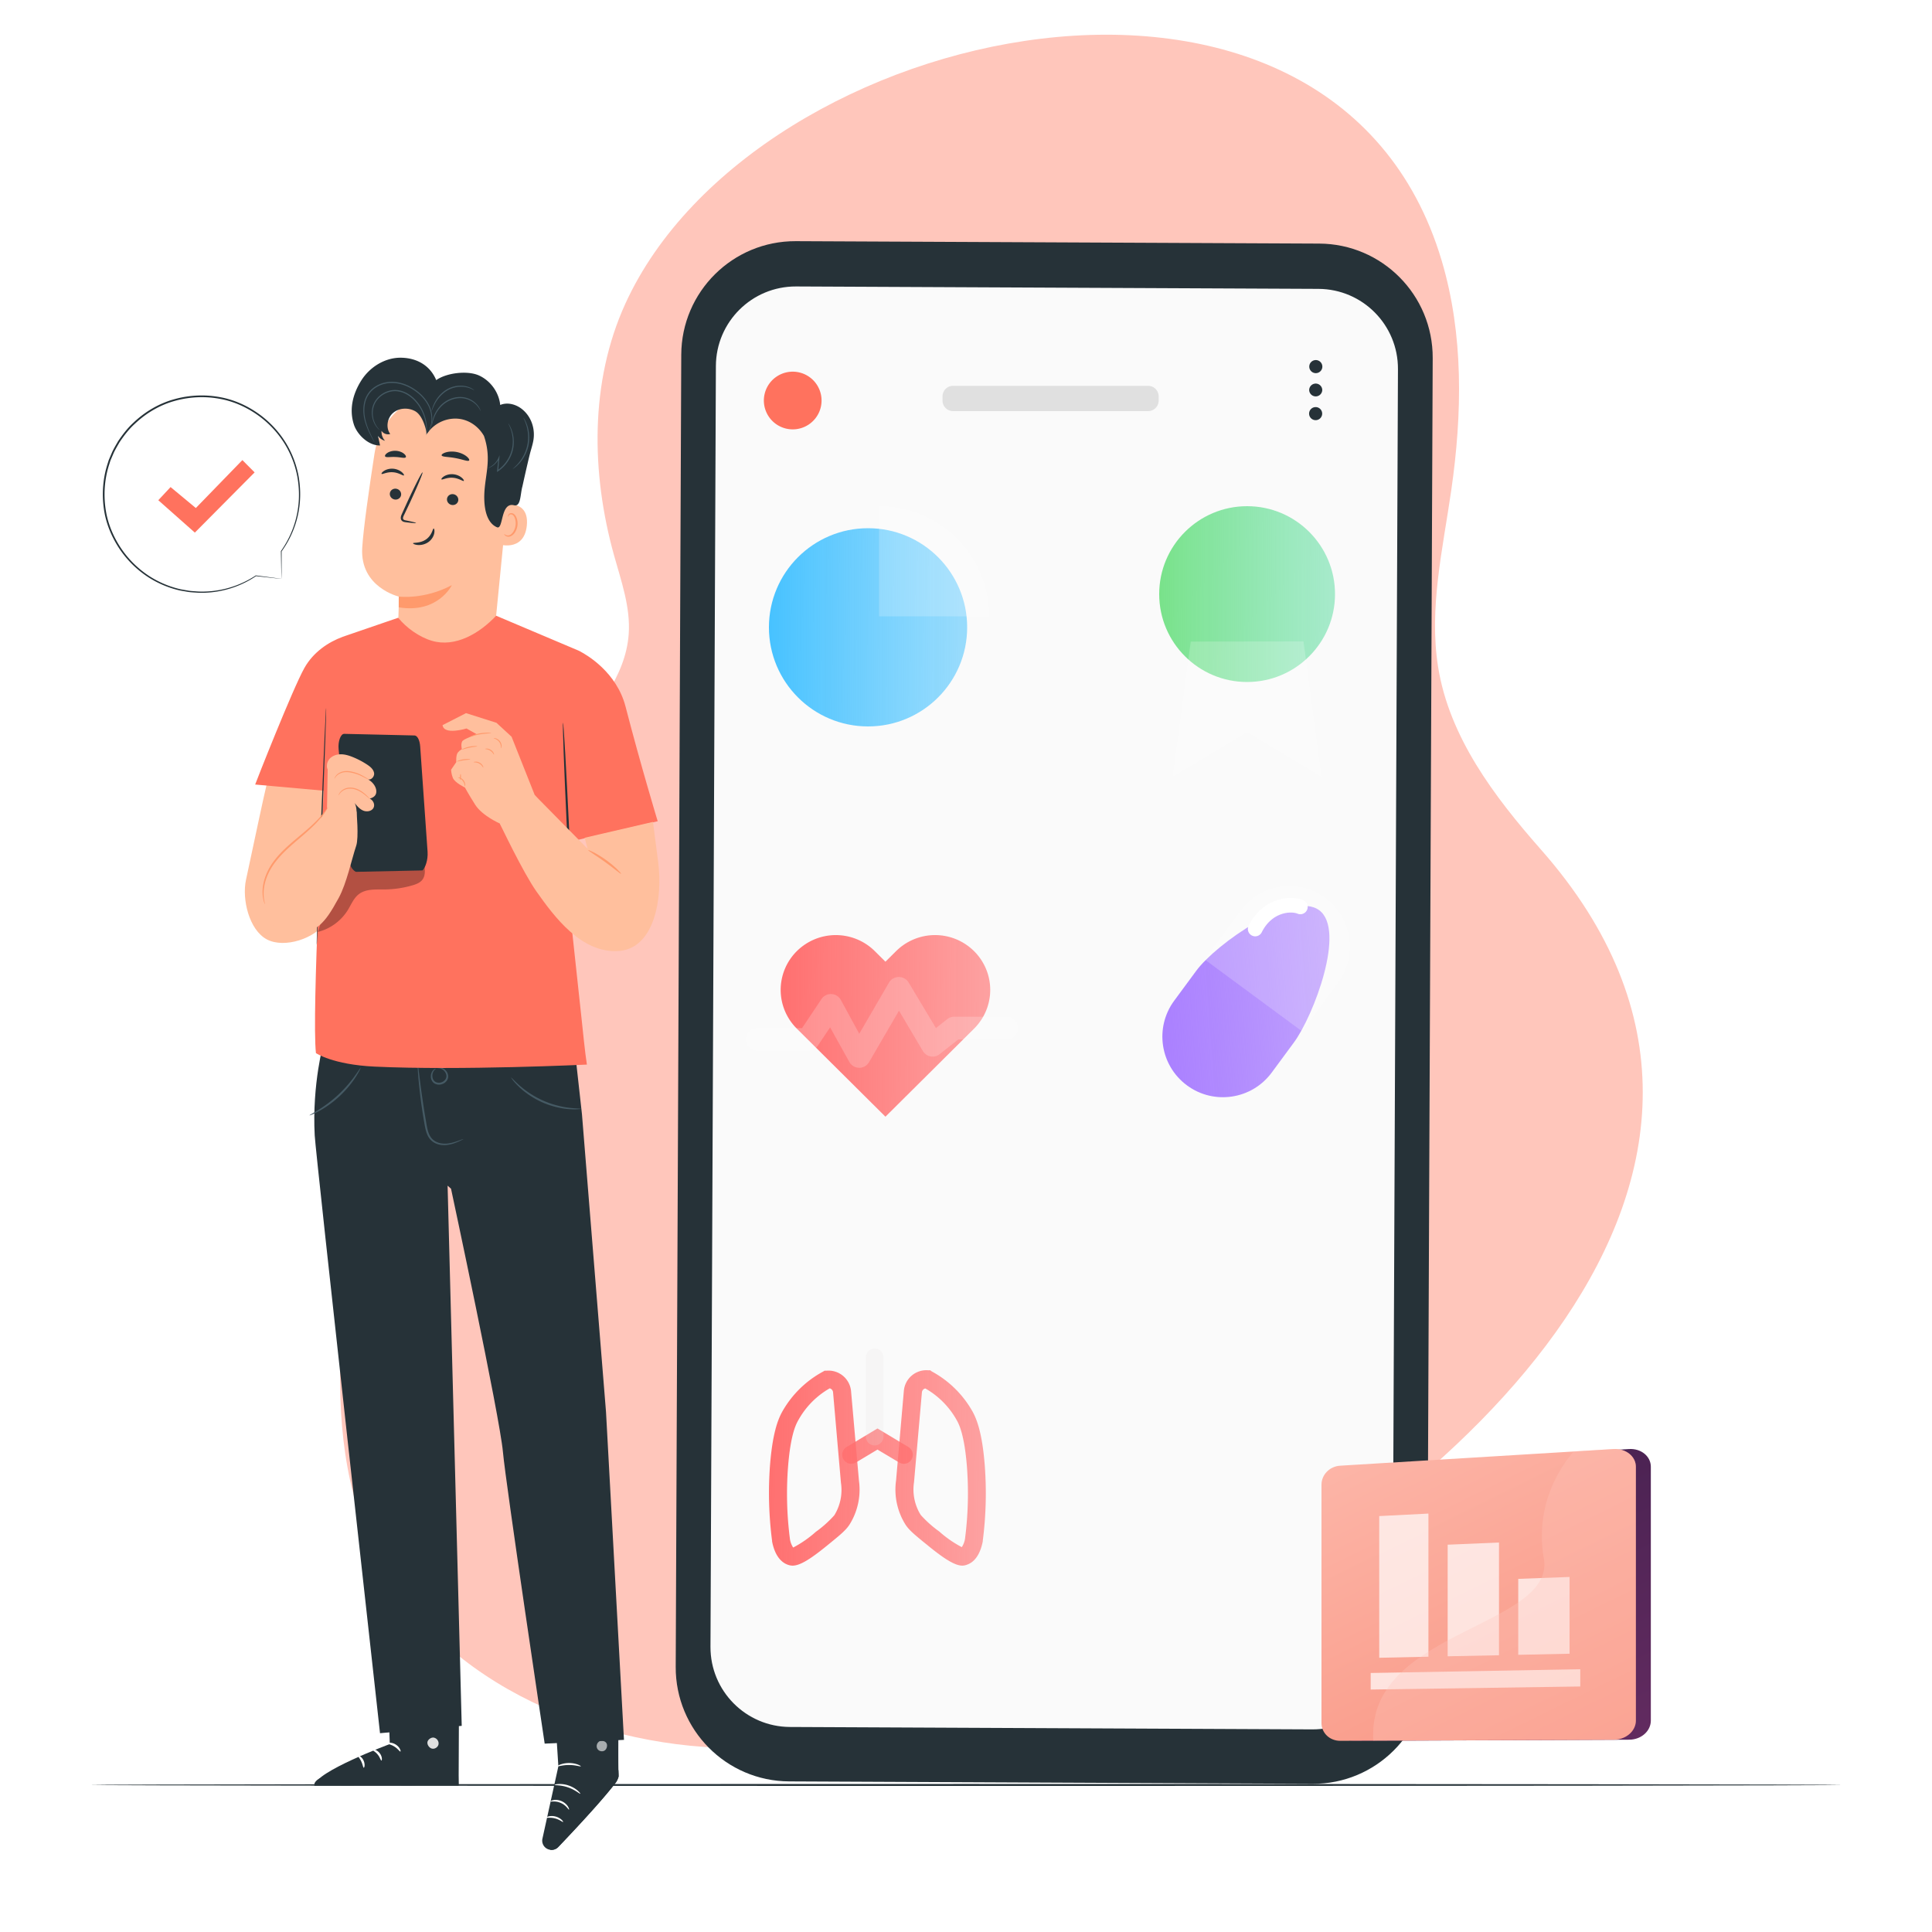 <svg xmlns:xlink="http://www.w3.org/1999/xlink" width="500" height="500" fill="none" xmlns="http://www.w3.org/2000/svg" id="svg980957128_30000"><path d="M161.808 78.661c-9.18 20.176-8.842 43.731-2.888 65.083 1.865 6.685 4.28 13.433 3.789 20.358-.784 11.028-8.638 20.045-15.588 28.645-34.576 42.771-55.411 96.476-58.729 151.374-1.147 18.986-.126 38.645 7.794 55.937 15.629 34.123 55.448 51.777 92.974 52.342 37.529.565 75.171-9.163 109.052-25.31 76.501-36.46 174.759-123.092 100.611-207.189-12.146-13.777-23.751-29.158-26.642-47.295-2.413-15.151 1.212-30.51 3.401-45.695 2.854-19.781 3.227-40.279-2.467-59.437C345-27.116 195.279 5.102 161.808 78.661Z" fill="#FFC6BB"></path><path d="M476.764 461.946c0 .144-101.534.26-226.753.26-125.263 0-226.775-.117-226.775-.26 0-.143 101.512-.26 226.775-.26 125.219-.001 226.753.116 226.753.26Zm-137.059-.294-135.459-.626c-16.292-.074-29.44-13.34-29.371-29.631l1.435-339.598c.069-16.3 13.342-29.458 29.643-29.383l135.459.626c16.292.075 29.439 13.34 29.37 29.632l-1.436 339.599c-.067 16.3-13.34 29.457-29.641 29.381Z" fill="#263238"></path><path d="m341.22 74.76-26.263-.121-76.702-.354-9.237-.043-22.987-.106c-11.416-.052-20.712 9.162-20.76 20.578l-1.401 331.472c-.048 11.411 9.16 20.701 20.57 20.754l135.188.624c11.415.053 20.711-9.161 20.76-20.577l1.401-331.473c.048-11.411-9.159-20.701-20.569-20.754Z" fill="#FAFAFA"></path><path d="M342.222 94.885a1.69 1.69 0 1 1-3.383-.013 1.691 1.691 0 1 1 3.383.013Zm-.023 6.084a1.693 1.693 0 0 1-3.383-.012 1.691 1.691 0 0 1 3.383.012Zm-.022 6.085a1.69 1.69 0 1 1-3.383-.013 1.69 1.69 0 1 1 3.383.013Z" fill="#263238"></path><path d="M212.413 105.403a7.466 7.466 0 1 0-14.53-3.441 7.466 7.466 0 0 0 14.53 3.441Z" fill="#FF725E"></path><path d="M297.124 106.398h-50.465a2.735 2.735 0 0 1-2.735-2.735v-1.076a2.735 2.735 0 0 1 2.735-2.735h50.465a2.735 2.735 0 0 1 2.735 2.735v1.076a2.734 2.734 0 0 1-2.735 2.735Z" fill="#E0E0E0"></path><path d="M252.087 246.155a14.275 14.275 0 0 0-4.63-3.075 14.35 14.35 0 0 0-10.924 0 14.275 14.275 0 0 0-4.63 3.075l-2.75 2.733-2.75-2.733a14.322 14.322 0 0 0-10.092-4.154 14.323 14.323 0 0 0-10.093 4.154 14.14 14.14 0 0 0-4.18 10.028c0 3.761 1.504 7.369 4.18 10.028l2.75 2.733L229.153 289l20.184-20.056 2.75-2.733a14.158 14.158 0 0 0 3.095-4.6 14.094 14.094 0 0 0 0-10.855 14.162 14.162 0 0 0-3.095-4.601Z" fill="url(&quot;#svg980957128_30000_a&quot;)"></path><g filter="url(#svg980957128_30000_b)" fill="none"><path d="M222.375 276.346a2.941 2.941 0 0 1-2.541-1.469l-5.008-9.003-3.202 4.802a2.937 2.937 0 0 1-2.468 1.264h-13.218a2.938 2.938 0 0 1 0-5.875h11.647l5.008-7.505a2.932 2.932 0 0 1 2.562-1.302 2.938 2.938 0 0 1 2.447 1.507l4.773 8.768 7.682-13.218a2.93 2.93 0 0 1 2.599-1.469 2.943 2.943 0 0 1 2.526 1.469l7.036 11.75 2.937-2.321a2.942 2.942 0 0 1 1.822-.617h13.585a2.938 2.938 0 0 1 0 5.875h-12.557l-4.774 3.775a2.933 2.933 0 0 1-3.552.137 2.944 2.944 0 0 1-.854-.93l-6.169-10.414-7.74 13.307a2.935 2.935 0 0 1-2.541 1.469Z" fill="#FFFFFF" fill-opacity="0.2"></path></g><circle cx="224.65" cy="162.35" r="25.65" fill="url(&quot;#svg980957128_30000_c&quot;)"></circle><g filter="url(#svg980957128_30000_d)" fill="none"><path d="M256.001 159.5a28.498 28.498 0 0 0-28.5-28.5v28.5h28.5Z" fill="#FFFFFF" fill-opacity="0.2"></path></g><path d="m72.854 149.807-6.615-.798c-4.188 2.797-9.263 4.389-14.751 4.251-12.943-.325-23.713-10.642-24.622-23.557-1.05-14.923 10.937-27.549 26.004-27.161 12.79.33 23.473 10.404 24.57 23.152a25.266 25.266 0 0 1-4.66 16.984l.01-.009.064 7.138Z" fill="#FFFFFF"></path><path d="M72.853 149.806s-.011-.169-.02-.482l-.034-1.38c-.024-1.221-.058-2.99-.1-5.275l.15.071-.01.009a.093.093 0 0 1-.132-.013.095.095 0 0 1-.002-.114c1.8-2.557 3.799-6.351 4.45-11.303.332-2.462.293-5.18-.213-8.007a25.219 25.219 0 0 0-3.276-8.475 25.71 25.71 0 0 0-6.85-7.326c-2.845-2.04-6.229-3.632-9.94-4.295-3.694-.694-7.67-.555-11.5.497-3.841 1.028-7.474 3.117-10.474 5.963-1.559 1.404-2.813 3.077-3.965 4.773-.51.888-1.037 1.768-1.474 2.683l-.6 1.396-.294.696-.224.72c-1.274 3.812-1.558 7.819-1.043 11.579.5 3.776 1.974 7.254 3.915 10.203a25.766 25.766 0 0 0 7.123 7.174 25.333 25.333 0 0 0 8.404 3.606l2.096.368c.69.105 1.377.119 2.047.182 1.343.104 2.645.042 3.883-.073 4.98-.491 8.83-2.355 11.416-4.05a.096.096 0 0 1 .061-.015l4.874.642 1.282.176c.292.041.45.07.45.07s-.135-.006-.417-.034l-1.265-.131-4.943-.543.062-.015a25.245 25.245 0 0 1-11.489 4.191c-1.25.125-2.568.195-3.928.099-.678-.059-1.375-.071-2.075-.173l-2.127-.362a25.613 25.613 0 0 1-8.54-3.621 26.098 26.098 0 0 1-7.259-7.262c-1.98-2.992-3.488-6.527-4.003-10.369-.532-3.825-.247-7.904 1.046-11.786l.227-.733.3-.709.61-1.421c.445-.932.979-1.829 1.5-2.733 1.17-1.727 2.449-3.43 4.034-4.861 3.053-2.898 6.756-5.023 10.668-6.066 3.9-1.068 7.944-1.203 11.705-.491 3.775.682 7.215 2.309 10.1 4.39a26.046 26.046 0 0 1 6.933 7.463 25.493 25.493 0 0 1 3.287 8.613c.5 2.869.523 5.62.17 8.109-.694 5.007-2.748 8.82-4.593 11.372l-.134-.127a.297.297 0 0 0 .01-.009.093.093 0 0 1 .132.012.095.095 0 0 1 .02.059c-.004 2.311-.005 4.1-.008 5.334l-.01 1.358c-.004.302-.013.446-.013.446Z" fill="#263238"></path><path d="m40.967 129.454 3.178-3.401 6.536 5.424 12.046-12.408 3.167 3.186-15.467 15.582-9.46-8.383Z" fill="#FF725E"></path><path d="M96.911 117.45c1.526-9.885 10.388-16.94 20.363-16.213l.991.072c10.643 1.403 15.397 11.225 13.7 21.825l-3.705 37.624-.179 7.776-25.348 2.299.545-16.42s-10.159-2.346-9.537-12.629c.3-4.964 1.751-15.14 3.17-24.334Z" fill="#FFBF9D"></path><path d="M103.195 154.393s6.532.873 13.748-2.959c0 0-3.572 7.416-13.756 5.744l.008-2.785Z" fill="#FF9A6C"></path><path d="M100.893 127.696c-.084.773.501 1.481 1.307 1.583.804.102 1.525-.44 1.608-1.212.084-.773-.501-1.482-1.305-1.584-.805-.103-1.526.44-1.61 1.213Zm-2.14-5.059c.168.204 1.339-.537 2.918-.418 1.578.096 2.678.993 2.863.812.09-.08-.07-.439-.547-.843-.47-.402-1.291-.819-2.275-.887-.984-.066-1.837.236-2.34.572-.513.338-.702.672-.619.764Zm16.933 6.47c-.084.773.502 1.48 1.307 1.583.804.103 1.525-.439 1.609-1.212.084-.772-.502-1.481-1.306-1.584-.805-.104-1.526.44-1.61 1.213Zm-1.436-5.045c.168.205 1.341-.536 2.918-.417 1.578.096 2.678.993 2.863.812.09-.079-.068-.438-.548-.842-.47-.402-1.291-.819-2.274-.887-.984-.066-1.837.236-2.34.571-.511.337-.702.671-.619.763Zm-6.583 11.291c.014-.089-.955-.331-2.53-.65-.4-.071-.776-.179-.824-.459-.074-.298.127-.72.356-1.175l1.416-2.983c1.974-4.25 3.434-7.756 3.262-7.834-.172-.078-1.911 3.303-3.885 7.554-.477 1.049-.933 2.048-1.367 3.005-.186.447-.486.948-.324 1.567.087.309.367.55.62.638.253.098.479.119.678.145 1.594.201 2.586.281 2.598.192Zm4.567 1.43c-.256-.034-.384 1.68-1.939 2.789-1.553 1.113-3.366.788-3.396 1.027-.032.106.382.362 1.152.44a4.275 4.275 0 0 0 2.828-.76c.949-.681 1.406-1.648 1.516-2.347.117-.712-.043-1.151-.161-1.149Zm2.059-18.938c.125.441 1.716.352 3.551.71 1.843.321 3.297.972 3.571.605.123-.176-.108-.599-.682-1.059-.568-.458-1.495-.923-2.597-1.127-1.103-.203-2.134-.1-2.829.125-.7.226-1.066.538-1.014.746Zm-14.627.265c.252.379 1.366.086 2.675.164 1.312.032 2.398.417 2.68.06.125-.174-.023-.546-.482-.921-.452-.373-1.23-.708-2.13-.746-.901-.037-1.703.231-2.185.565-.489.337-.668.695-.558.878Z" fill="#263238"></path><path d="M129.588 133.014c.18-1.581 1.638-2.733 3.207-2.468 1.902.322 3.955 1.565 3.541 5.515-.736 7.007-7.619 4.823-7.61 4.62.005-.137.528-4.738.862-7.667Z" fill="#FFBF9D"></path><path d="M130.525 138.205c.033-.019.113.099.31.215.191.113.531.213.91.115.769-.194 1.516-1.303 1.682-2.563a4.05 4.05 0 0 0-.158-1.783c-.16-.535-.454-.928-.82-1.033a.624.624 0 0 0-.756.259c-.115.186-.085.331-.123.339-.021.015-.138-.133-.051-.417a.783.783 0 0 1 .322-.41.925.925 0 0 1 .694-.107c.536.094.97.642 1.161 1.22.22.583.313 1.283.218 1.997-.193 1.407-1.055 2.653-2.098 2.839-.507.077-.902-.115-1.097-.303-.199-.197-.219-.358-.194-.368Z" fill="#FF9A6C"></path><path d="M135.203 125.87c-.58 2.009-.369 5.345-2.167 4.892-3.564-.898-2.709 6.407-4.42 5.691-1.687-.705-3.178-2.785-3.284-7.279-.134-5.706 2.162-9.825-.086-16.361-1.506-2.622-4.189-4.407-7.212-4.477-3.023-.07-5.944 1.46-7.57 4.01-.321-1.991-1.29-4.994-3.063-5.953-1.774-.959-4.142-.846-5.669.471-1.528 1.317-1.946 3.83-.742 5.449-.812.264-1.782-.085-2.24-.806a3.42 3.42 0 0 0 .89 2.565 3.15 3.15 0 0 1-1.808-1.26l.53 2.472c-3.004.08-5.944-2.83-6.78-5.419-1.264-3.924-.288-7.882 1.904-11.374 2.193-3.492 6.12-5.952 10.243-5.914 4.123.037 7.576 1.99 9.166 5.795 2.676-1.894 8.096-2.55 11.08-1.194 2.984 1.356 5.149 4.369 5.482 7.63 1.866-.789 4.107-.176 5.679 1.102.131.106.258.217.382.331 2.156 1.991 3.039 5.02 2.489 7.903-.218 1.143-.613 2.326-.846 3.244-.693 2.725-1.958 8.482-1.958 8.482Z" fill="#263238"></path><path d="M98.28 111.322c-.006.008-.088-.057-.238-.19a4.31 4.31 0 0 1-.591-.648c-.466-.597-1.016-1.612-1.177-2.984-.17-1.345.145-3.125 1.399-4.496 1.2-1.36 3.231-2.329 5.359-2.024 1.051.148 2.019.57 2.843 1.114a9.327 9.327 0 0 1 2.094 1.915 11.117 11.117 0 0 1 2.151 4.253 10.88 10.88 0 0 1 .35 3.196c-.026.38-.05.673-.087.87-.031.198-.052.3-.062.299-.086.008.301-1.703-.413-4.307a11.174 11.174 0 0 0-2.159-4.128c-1.11-1.341-2.749-2.611-4.76-2.905-2.007-.289-3.948.621-5.103 1.908-1.204 1.294-1.528 2.977-1.394 4.283a6.145 6.145 0 0 0 1.056 2.936c.43.613.756.885.733.908Z" fill="#455A64"></path><path d="M96.904 114.463c-.01.005-.083-.113-.213-.342a38.91 38.91 0 0 1-.55-1.013c-.454-.889-1.136-2.183-1.65-3.913a11.185 11.185 0 0 1-.46-2.912c-.016-1.062.131-2.221.608-3.335a6.494 6.494 0 0 1 2.407-2.865 7.877 7.877 0 0 1 3.814-1.263c1.392-.093 2.749.18 3.969.634a12.482 12.482 0 0 1 3.251 1.852c1.887 1.473 3.127 3.378 3.551 5.147.438 1.773.159 3.288-.207 4.218-.178.474-.388.808-.525 1.034-.154.216-.238.326-.247.32-.032-.018.327-.457.658-1.395.325-.924.561-2.406.108-4.122-.438-1.709-1.661-3.548-3.515-4.976-1.831-1.416-4.321-2.564-7.024-2.401a7.62 7.62 0 0 0-3.667 1.207 6.224 6.224 0 0 0-2.312 2.724c-.464 1.063-.618 2.184-.614 3.218.007 1.04.183 2 .415 2.856.48 1.712 1.127 3.015 1.547 3.919l.497 1.039c.114.236.168.364.16.369Zm35.822 6.867c-.037-.045.647-.526 1.5-1.54a10.555 10.555 0 0 0 2.24-4.58c.409-1.976.15-3.836-.234-5.094-.379-1.27-.816-1.983-.764-2.01.016-.01.14.158.328.485.188.326.425.82.645 1.459.446 1.266.751 3.182.328 5.223-.424 2.04-1.466 3.676-2.379 4.661-.456.498-.87.857-1.172 1.081-.3.225-.481.33-.492.315Zm-6.394-.202c-.013-.03.351-.156.906-.535a5.096 5.096 0 0 0 1.77-2.132l.295-.671-.066.732-.302 3.36-.229-.137a9.194 9.194 0 0 0 2.294-2.246 9.111 9.111 0 0 0 1.569-3.697 9.332 9.332 0 0 0-.02-3.298c-.358-1.87-1.058-2.874-.992-2.902.009-.006.054.054.133.172.081.117.185.298.312.536.249.477.555 1.204.762 2.151.204.944.292 2.117.087 3.389a9.17 9.17 0 0 1-1.598 3.83 9.236 9.236 0 0 1-2.382 2.31l-.262.174.033-.311.356-3.354.229.061a4.989 4.989 0 0 1-1.916 2.147 4.272 4.272 0 0 1-.712.35c-.17.059-.263.082-.267.071Z" fill="#455A64"></path><path d="M124.385 106.348c-.062.043-.361-1-1.625-2.026a5.963 5.963 0 0 0-2.525-1.175c-1.034-.212-2.233-.116-3.379.306a7.29 7.29 0 0 0-2.83 1.912 8.657 8.657 0 0 0-1.524 2.371c-.636 1.494-.702 2.527-.765 2.514-.017-.002-.017-.257.05-.713a8.815 8.815 0 0 1 .512-1.884 8.413 8.413 0 0 1 1.514-2.478 7.356 7.356 0 0 1 2.934-2.012c1.198-.441 2.459-.534 3.544-.295a5.965 5.965 0 0 1 2.607 1.286c.631.548 1.019 1.113 1.229 1.525.104.208.176.372.211.489.042.114.057.176.047.18Z" fill="#455A64"></path><path d="M122.744 100.99c-.032.058-.683-.459-1.936-.747-1.228-.297-3.101-.252-4.819.681-1.717.941-2.816 2.426-3.413 3.548-.608 1.135-.804 1.923-.859 1.905-.018-.005.012-.205.108-.558.095-.353.27-.856.556-1.447.559-1.171 1.666-2.737 3.46-3.72 1.801-.977 3.762-.985 5.02-.621.638.177 1.123.412 1.431.611.311.198.462.334.452.348Z" fill="#455A64"></path><path d="m100.173 432.133.707 19.231s-19.31 7.177-19.526 10.744l37.338-.031.128-30.01-18.647.066Z" fill="#263238"></path><path d="M112.424 449.736c.723.197 1.223 1.009 1.056 1.739-.167.73-.989 1.246-1.715 1.062-.726-.184-1.356-1.14-1.108-1.848.248-.707 1.245-1.259 1.906-.906" fill="#E0E0E0"></path><path d="m118.692 462.077-.105-3.026-35.76 1.162s-1.661.725-1.472 1.895l37.337-.031Z" fill="#263238"></path><path d="M100.273 451.174c.006.182.918.264 1.816.85.913.562 1.376 1.352 1.544 1.279.168-.035-.105-1.125-1.204-1.815-1.093-.7-2.195-.481-2.156-.314Zm-3.913 1.623c-.041.177.748.486 1.368 1.257.642.752.799 1.586.98 1.578.172.029.297-1.039-.492-1.983-.78-.95-1.853-1.025-1.856-.852Zm-2.22 4.689c.165.039.418-.872-.05-1.87-.463-1.002-1.323-1.395-1.4-1.243-.103.15.451.685.823 1.511.392.816.445 1.585.626 1.602Zm6.46-10.711c.077.166.913-.086 1.943-.017 1.032.048 1.834.393 1.929.237.106-.132-.678-.806-1.893-.87-1.214-.075-2.069.507-1.979.65Z" fill="#FFFFFF"></path><path d="m143.018 433.894 1.486 23.235-4.124 18.717a2.386 2.386 0 0 0 4.044 2.172c3.41-3.55 15.891-16.673 15.687-18.367-.236-1.962.06-24.613.06-24.613l-17.153-1.144Z" fill="#263238"></path><path d="m142.356 478.717 17.691-20.638.04.986a3.59 3.59 0 0 1-.755 2.361c-1.406 1.796-5.397 6.672-14.838 16.588a2.382 2.382 0 0 1-2.138.703Z" fill="#263238"></path><path d="M154.966 450.771c-.567.427-.721 1.316-.318 1.9.404.583 1.307.748 1.88.331.574-.417.792-1.479.326-2.013-.466-.535-1.537-.67-1.994-.128" fill="#FFFFFF" opacity=".6"></path><path d="M147.257 468.336c-.129.07-.703-1.127-2.114-1.726-1.392-.641-2.664-.26-2.699-.402-.023-.056.265-.249.806-.348.536-.102 1.327-.058 2.1.283.773.343 1.337.898 1.623 1.363.29.467.341.809.284.83Zm-1.53 3.183c-.107.105-.884-.621-2.102-.916-1.211-.322-2.24-.056-2.284-.2-.072-.116 1.028-.655 2.41-.296 1.386.345 2.094 1.345 1.976 1.412Zm4.451-7.302c-.105.115-1.295-1.007-3.148-1.632-1.843-.654-3.473-.508-3.484-.663-.043-.123 1.672-.517 3.651.18 1.985.675 3.09 2.045 2.981 2.115Zm.138-7.101c-.056.142-1.363-.342-3.038-.334-1.675-.015-2.984.464-3.04.322-.069-.111 1.241-.845 3.041-.834 1.8-.004 3.106.735 3.037.846Zm-.263-6.833c-.067.137-1.391-.585-3.154-.432-1.766.114-2.966 1.027-3.053.901-.04-.047.202-.349.725-.681.519-.332 1.339-.656 2.289-.73.951-.07 1.809.127 2.372.377.568.25.853.513.821.565Zm-3.166-1.733c-.03.001-.095-.309-.068-.879a6.126 6.126 0 0 1 .605-2.333c.234-.443.473-1.009 1.109-1.342.317-.168.8-.128 1.089.169.286.289.388.667.411 1.035.036 1.477-1.173 2.958-2.825 3.238-1.66.251-3.21-.639-3.923-1.887-.158-.324-.275-.725-.11-1.125.161-.404.628-.581.963-.538.695.075 1.147.455 1.565.734a6.843 6.843 0 0 1 1.662 1.742c.311.477.417.775.391.789-.079.065-.635-1.118-2.26-2.235-.409-.255-.881-.581-1.38-.606-.243-.014-.448.091-.526.29-.081.191-.021.481.116.735.601 1.021 2.019 1.831 3.419 1.596 1.395-.222 2.455-1.525 2.438-2.714-.009-.286-.096-.571-.256-.735a.52.52 0 0 0-.599-.102c-.445.201-.729.702-.96 1.119-.912 1.749-.757 3.068-.861 3.049Z" fill="#FFFFFF"></path><path d="M83.812 269.584s-3.083 10.893-2.364 24.266c.278 5.174 16.899 154.699 16.899 154.699l21.148-1.902-3.656-139.799.887.792s12.598 58.815 13.432 68.114c.75 8.358 10.806 75.496 10.806 75.496l20.52-.975-4.649-84.873-6.224-77.052-2.493-22.445-64.306 3.679Z" fill="#263238"></path><path d="M119.906 294.796c.013.03-.337.225-.995.531-.66.293-1.629.74-2.938.953a6.139 6.139 0 0 1-2.169-.034c-.769-.155-1.588-.503-2.242-1.141-.655-.639-1.065-1.522-1.319-2.435-.256-.921-.393-1.875-.565-2.846a136.21 136.21 0 0 1-1.325-10.021 77.966 77.966 0 0 1-.23-3.055c-.036-.723-.038-1.124-.004-1.126.035-.003.102.392.197 1.108l.387 3.034c.326 2.561.807 6.094 1.466 9.976.336 1.919.549 3.871 1.717 5.039 1.167 1.146 2.823 1.302 4.039 1.152 1.256-.158 2.235-.547 2.912-.783.677-.25 1.055-.385 1.069-.352Zm-6.664-18.38c-.007-.022.155-.119.487-.132.328-.017.824.094 1.307.454.463.357.949.991.95 1.841.019.861-.672 1.691-1.554 1.986-.874.319-1.932.098-2.453-.587-.528-.666-.542-1.465-.402-2.032.154-.582.474-.978.741-1.168.268-.196.455-.221.464-.199.063.066-.672.38-.86 1.442-.083.501-.017 1.17.409 1.662.409.503 1.212.667 1.937.412.726-.251 1.253-.88 1.259-1.528.027-.65-.337-1.215-.714-1.556-.809-.716-1.579-.504-1.571-.595Zm37.074 10.55c.002.034-.284.071-.804.107-.52.045-1.277.041-2.208-.025-1.861-.126-4.433-.637-7.049-1.805-2.613-1.178-4.705-2.759-6.037-4.065-.669-.652-1.175-1.214-1.487-1.632-.319-.413-.481-.65-.455-.671.068-.057.804.826 2.181 2.045a24.235 24.235 0 0 0 6.002 3.87 24.258 24.258 0 0 0 6.88 1.91c1.825.215 2.974.177 2.977.266Zm-57.001-10.577c.05.027-.37.971-1.277 2.372-.902 1.4-2.332 3.231-4.199 4.969-1.873 1.734-3.804 3.024-5.268 3.82-1.465.799-2.437 1.149-2.46 1.097-.034-.073.881-.535 2.282-1.402a33.732 33.732 0 0 0 5.106-3.881 33.792 33.792 0 0 0 4.25-4.804c.967-1.332 1.496-2.211 1.566-2.171Z" fill="#455A64"></path><path d="M72.332 191.927c-3.145 9.168-2.794 8.388-8.672 35.784-1.084 5.055.829 12.956 5.386 15.396 4.557 2.44 12.66-.238 15.371-4.639l4.367-41.353-16.452-5.188Z" fill="#FFBF9D"></path><path d="m148.133 241.616-.121-21.786.086-2.136 22.113-5.161s-4.341-14.303-8.323-29.674c-2.299-8.875-9.953-13.336-11.801-14.299v-.012l-.404-.189-.004-.002-21.281-9.008c-4.296 4.585-10.563 8.262-16.594 6.5-3.298-.963-6.683-3.398-8.751-5.975l-14.345 4.922v.006c-3.682 1.345-7.582 3.912-9.916 8.039-3.002 5.308-12.589 29.654-12.756 30.197l17.763 1.595s-3.152 57.615-2.036 67.909c0 0 4.313 2.983 15.201 3.497 22.071 1.042 54.922-.526 54.922-.526-.515-3.325-1.054-8.877-1.358-11.69l-2.395-22.207Z" fill="#FF725E"></path><path d="M84.403 183.176c.09.003-.382 13.744-1.054 30.686-.672 16.948-1.29 30.68-1.379 30.676-.09-.004.382-13.741 1.054-30.689.672-16.943 1.289-30.677 1.379-30.673Zm61.302 3.841c-.158.007.289 12.2.997 27.23.708 15.035 1.41 27.213 1.568 27.206.157-.007-.289-12.198-.997-27.233-.709-15.029-1.411-27.21-1.568-27.203Z" fill="#263238"></path><path d="M170.312 222.901c-.72-5.407-1.319-10.19-1.319-10.19l-17.682 4.105.755 2.848-13.668-13.884-2.165.186-6.88 7.156s5.997 12.668 9.486 17.601c4.538 6.416 11.675 16.198 21.445 15.377 9.032-.759 11.32-13.496 10.028-23.199Z" fill="#FFBF9D"></path><path d="M160.732 226.135c.106-.104-1.506-1.862-3.886-3.569-2.375-1.716-4.553-2.687-4.618-2.553-.078.147 1.949 1.328 4.285 3.016 2.341 1.679 4.104 3.227 4.219 3.106Z" fill="#FF9A6C"></path><path d="m114.534 187.661 6.074-3.102 7.879 2.505 3.907 3.599 6.003 15.118 4.81 6.086-8.487 11.057-5.367-9.8s-4.557-1.991-6.379-4.865c-1.822-2.875-2.644-4.439-2.644-4.439s-2.632-1.263-3.119-2.476c-.487-1.213-.465-2.157-.465-2.157l1.333-1.944s-.13-1.806.401-2.48c.531-.675 1.049-.834 1.049-.834s-.391-1.64.223-2.227 3.638-1.667 3.638-1.667l-2.65-1.505s-5.88 1.822-6.206-.869Z" fill="#FFBF9D"></path><path d="M123.553 193.151c-.001.077-.932.1-2.044.339-1.114.231-1.975.586-2.007.515-.032-.058.804-.531 1.953-.769 1.148-.246 2.104-.151 2.098-.085Zm-1.823 3.392c-.004.076-.798.074-1.757.222-.96.142-1.718.379-1.744.308-.027-.062.713-.417 1.705-.565.992-.152 1.804-.032 1.796.035Zm-2.57 5.314c-.072-.001-.123-.348-.114-.774.009-.426.074-.77.146-.769.072.001.123.348.114.774-.009.426-.074.77-.146.769Z" fill="#FF9A6C"></path><path d="M120.323 203.496c-.074.001-.027-.737-.561-1.4-.515-.679-1.242-.811-1.223-.883.003-.03.192-.049.481.042.287.089.66.315.947.681.286.367.415.783.432 1.083.018.303-.046.482-.076.477Zm4.751-4.846c-.068.031-.326-.642-1.06-1.038-.722-.417-1.431-.283-1.44-.357-.008-.03.158-.114.454-.135.293-.023.714.044 1.113.265.398.223.675.546.81.808.136.263.152.448.123.457Zm2.767-3.361c-.07.029-.308-.599-.971-1.01-.653-.429-1.323-.38-1.326-.456-.005-.031.159-.093.438-.088.277.003.665.095 1.027.326.361.231.608.545.727.795.122.249.135.424.105.433Zm1.855-1.648c-.039-.007-.02-.209-.064-.521a2.445 2.445 0 0 0-.443-1.113 2.442 2.442 0 0 0-.938-.746c-.286-.131-.485-.172-.481-.212.002-.031.216-.057.545.039a2.13 2.13 0 0 1 1.082.763c.318.429.423.918.418 1.256-.002.344-.088.541-.119.534Zm-2.571-3.952c.005.092-1.274.112-2.805.345-1.535.238-2.692.775-2.725.7-.035-.052 1.104-.71 2.683-.957.782-.129 1.498-.15 2.013-.15.514.003.832.027.834.062Z" fill="#FF9A6C"></path><path d="M109.822 223.832c-.223-1.756-.476-3.592-1.5-5.036-1.777-2.506-5.268-3.041-8.337-2.891-3.068.151-6.25.751-9.139-.296l-8.613 25.583a12.816 12.816 0 0 0 7.778-5.663c.881-1.431 1.52-3.089 2.852-4.113 1.834-1.41 4.381-1.202 6.694-1.227a26.798 26.798 0 0 0 7.157-1.054c.985-.285 2.014-.67 2.624-1.495.78-1.056.65-2.505.484-3.808Z" fill="#000" opacity=".3"></path><path d="m87.633 193.886 2.676 28.469c.148 1.578.761 2.678 1.761 3.278l17.266-.366c.704-.636 1.473-2.668 1.321-4.84l-1.913-27.251c-.115-1.637-.727-2.821-1.467-2.838l-18.188-.42c-.926-.021-1.646 1.943-1.456 3.968Z" fill="#263238"></path><path d="M85.123 199.613c-.73-.844-.633-2.21.056-3.088.69-.878 1.842-1.3 2.958-1.316 1.116-.016 2.206.328 3.24.751a21.165 21.165 0 0 1 3.648 1.927c.812.536 1.65 1.229 1.79 2.192.138.963-.93 2.034-1.764 1.533 1.088.488 2.17 1.676 2.317 2.894.148 1.218-.516 1.855-1.7 2.178.887.368 1.433 1.505 1.003 2.364-.452.903-1.716 1.124-2.65.742-.934-.382-1.612-1.195-2.249-1.977.644 1.166.59 3.035.307 4.337-2.575-.947-5.114-3.811-4.345-6.532-1.25-.987-1.818-3.022-1.035-4.41-1.039-.351-2.189-1.975-2.082-3.067" fill="#FFBF9D"></path><path d="m84.835 197.129-.206 12.17-3.155 4.745-14.476 12.939s2.147 17.587 8.679 15.667 8.115-3.17 11.979-10.266c2.069-3.801 3.344-9.98 4.536-13.528.699-2.08.084-8.778.084-8.778l-7.441-12.949Z" fill="#FFBF9D"></path><path d="M95.645 206.695c-.03.032-.43-.335-1.103-.885-.672-.536-1.651-1.278-2.924-1.582-.63-.149-1.258-.163-1.8-.039a3.361 3.361 0 0 0-1.328.626c-.672.533-.832 1.086-.88 1.059-.014-.005.005-.143.109-.372.103-.227.305-.539.642-.842a3.341 3.341 0 0 1 1.396-.727c.584-.148 1.26-.14 1.926.018 1.348.325 2.343 1.126 2.99 1.706.647.598.996 1.013.972 1.038Zm-.173-4.956c-.017.037-.543-.181-1.35-.6-.405-.205-.885-.453-1.437-.668a12.262 12.262 0 0 0-1.856-.527c-.669-.13-1.322-.16-1.896-.062a3.462 3.462 0 0 0-1.419.578c-.73.518-.895 1.102-.942 1.073-.014-.005.006-.149.118-.386.113-.234.335-.555.704-.848a3.454 3.454 0 0 1 1.492-.675c.613-.12 1.303-.094 1.997.041.694.142 1.328.333 1.9.563.564.236 1.04.506 1.434.734.785.465 1.271.743 1.255.777ZM68.558 233.98c.116-.011-.645-1.727-.179-4.534.231-1.385.773-2.996 1.71-4.602.933-1.61 2.273-3.186 3.825-4.689 1.556-1.502 3.159-2.815 4.587-4.051 1.43-1.232 2.683-2.395 3.657-3.449.974-1.054 1.675-1.985 2.11-2.659.436-.673.624-1.077.603-1.09-.034-.021-.276.349-.754.982a25.943 25.943 0 0 1-2.203 2.533c-.993 1.012-2.257 2.137-3.698 3.347-1.44 1.213-3.056 2.521-4.634 4.042-1.572 1.523-2.934 3.142-3.874 4.813-.944 1.666-1.468 3.338-1.662 4.771-.192 1.438-.073 2.621.11 3.404.095.392.182.692.266.888.075.199.121.3.136.294Z" fill="#FF9A6C"></path><path d="M233.881 378.837a2.336 2.336 0 0 1-1.17-.34l-5.619-3.347-5.583 3.347a2.327 2.327 0 0 1-1.773.265 2.334 2.334 0 0 1-1.44-1.066 2.345 2.345 0 0 1 .125-2.599c.183-.247.413-.456.677-.615l7.994-4.799 7.995 4.799a2.345 2.345 0 0 1 1.062 2.639 2.342 2.342 0 0 1-2.268 1.716Z" fill="url(&quot;#svg980957128_30000_e&quot;)"></path><path d="M205.086 405.186a3.623 3.623 0 0 1-1.17-.223c-1.405-.479-3.301-1.931-4.097-6.028v-.152a96.014 96.014 0 0 1-.539-19.595c.656-8.322 2.06-11.787 3.067-13.672a26.607 26.607 0 0 1 10.64-10.535l.433-.245h.504a5.85 5.85 0 0 1 6.332 5.314l2.037 23.118a17.005 17.005 0 0 1-2.493 11.483c-.983 1.475-2.575 2.762-5.736 5.326-4.94 4.038-7.281 5.209-8.978 5.209Zm-.667-7.023c.101.835.393 1.637.854 2.341a29.152 29.152 0 0 0 5.853-4.062 29.13 29.13 0 0 0 4.788-4.284 12.454 12.454 0 0 0 1.72-8.428l-2.036-23.376a1.16 1.16 0 0 0-.878-1.053 21.454 21.454 0 0 0-8.194 8.381c-.503.901-1.92 3.558-2.575 11.869a91.259 91.259 0 0 0 .468 18.612Z" fill="url(&quot;#svg980957128_30000_f&quot;)"></path><path d="M249.099 405.186c-1.686 0-4.027-1.171-8.979-5.221-3.16-2.563-4.752-3.851-5.735-5.326a17.058 17.058 0 0 1-2.482-11.518l2.014-23.177a5.85 5.85 0 0 1 6.332-5.314h.504l.386.293a26.6 26.6 0 0 1 10.64 10.535c1.007 1.884 2.411 5.361 3.067 13.671a96.055 96.055 0 0 1-.503 19.607v.152c-.796 4.097-2.646 5.549-4.051 6.04-.38.153-.784.24-1.193.258Zm-9.634-45.862a1.174 1.174 0 0 0-.468.234 1.172 1.172 0 0 0-.41.796l-2.037 23.224a12.502 12.502 0 0 0 1.721 8.474 29 29 0 0 0 4.788 4.284 29.064 29.064 0 0 0 5.852 4.062 5.459 5.459 0 0 0 .855-2.341 91.229 91.229 0 0 0 .468-18.565c-.656-8.252-2.072-10.909-2.528-11.764a21.45 21.45 0 0 0-8.241-8.404Z" fill="url(&quot;#svg980957128_30000_g&quot;)"></path><g filter="url(#svg980957128_30000_h)" fill="none"><path d="M226.36 374.08c-.605 0-1.185-.24-1.612-.668a2.276 2.276 0 0 1-.668-1.612v-20.52c0-.605.24-1.185.668-1.612a2.276 2.276 0 0 1 3.224 0c.428.427.668 1.007.668 1.612v20.52c0 .605-.24 1.185-.668 1.612a2.276 2.276 0 0 1-1.612.668Z" fill="#E8E4E4" fill-opacity="0.2"></path></g><path d="M322.75 176.5c12.564 0 22.75-10.186 22.75-22.75S335.314 131 322.75 131 300 141.186 300 153.75s10.186 22.75 22.75 22.75Z" fill="url(&quot;#svg980957128_30000_i&quot;)"></path><g filter="url(#svg980957128_30000_j)" fill="none"><path d="M308.159 166.038 303.5 201l19.25-11.513L342 201l-4.658-35" fill="#FFFFFF" fill-opacity="0.2"></path></g><path d="M309.608 251.215c5.138-6.967 24.83-20.79 31.797-15.652 6.968 5.138-1.427 27.293-6.565 34.26l-5.726 7.764c-5.138 6.967-14.952 8.45-21.92 3.312-6.967-5.139-8.45-14.953-3.312-21.92l5.726-7.764Z" fill="url(&quot;#svg980957128_30000_k&quot;)"></path><g filter="url(#svg980957128_30000_l)" fill="none"><path d="M342.979 232.376c-6.968-5.138-16.781-3.656-21.92 3.312l-9.304 12.616 25.232 18.608 9.304-12.616c5.139-6.968 3.656-16.781-3.312-21.92Z" fill="#FFFFFF" fill-opacity="0.2"></path></g><path fill-rule="evenodd" clip-rule="evenodd" d="M323.153 239.578c3.624-7.241 10.724-7.997 14.063-6.635a1.894 1.894 0 1 1-1.43 3.507c-1.654-.675-6.577-.51-9.246 4.823a1.893 1.893 0 1 1-3.387-1.695Z" fill="#FFFFFF"></path><path d="M359.158 450.491v-.003l-8.485.035c-2.77.012-4.798-2.052-4.798-4.608v-61.674c0-2.555 2.129-4.751 4.898-4.92l70.814-4.309c3.105-.189 5.647 1.862 5.647 4.584v65.69c0 2.558-2.206 4.667-5.05 4.921-.191.018-.572.028-.768.029l-62.258.255Z" fill="url(&quot;#svg980957128_30000_m&quot;)"></path><path d="M342 384.241v61.674c0 2.555 2.1 4.62 4.87 4.608l70.812-.289c3.105-.013 5.677-2.226 5.677-4.948v-65.69c0-2.722-2.641-4.773-5.746-4.584l-70.773 4.309c-2.769.169-4.84 2.365-4.84 4.92Z" fill="url(&quot;#svg980957128_30000_n&quot;)"></path><path opacity=".7" d="m392.92 428.266 13.283-.285v-19.865l-13.283.492v19.658Zm-18.265.379 13.283-.269v-29.175l-13.283.566v28.878Zm-17.71.385 12.73-.273v-37.044l-12.73.647v36.67Zm-2.215 8.222 54.24-.789v-4.469l-54.24.974v4.284Z" fill="#FFFFFF"></path><path opacity=".3" d="m355.427 450.491 62.186-.255c3.105-.013 5.746-2.228 5.746-4.95v-65.69c0-2.722-2.641-4.773-5.746-4.584l-10.345.627c-6.108 7.191-9.605 16.876-7.716 27.758.314 1.822.054 3.473-.642 4.995-1.093 2.403-3.305 4.486-6.164 6.433-1.487 1.016-3.159 1.996-4.934 2.965-4.086 2.223-8.765 4.392-13.26 6.831a86.378 86.378 0 0 0-4.794 2.785c-.721.453-1.432.917-2.125 1.396-1.806 1.244-3.495 2.577-5.013 4.025-1.406 1.344-2.664 2.793-3.719 4.365-2.45 3.643-3.822 7.972-3.474 13.299Z" fill="url(&quot;#svg980957128_30000_o&quot;)"></path><defs><linearGradient id="svg980957128_30000_a" x1="202.038" y1="263.933" x2="254.969" y2="264.206" gradientUnits="userSpaceOnUse"><stop stop-color="#FF7070"></stop><stop offset="1" stop-color="#FF7070" stop-opacity=".65"></stop></linearGradient><linearGradient id="svg980957128_30000_c" x1="199" y1="160.64" x2="249.07" y2="160.864" gradientUnits="userSpaceOnUse"><stop stop-color="#47C2FF"></stop><stop offset="1" stop-color="#63CBFE" stop-opacity=".65"></stop></linearGradient><linearGradient id="svg980957128_30000_e" x1="199.012" y1="378.211" x2="253.783" y2="378.482" gradientUnits="userSpaceOnUse"><stop stop-color="#FF7070"></stop><stop offset="1" stop-color="#FF7070" stop-opacity=".65"></stop></linearGradient><linearGradient id="svg980957128_30000_f" x1="199.012" y1="378.211" x2="253.783" y2="378.482" gradientUnits="userSpaceOnUse"><stop stop-color="#FF7070"></stop><stop offset="1" stop-color="#FF7070" stop-opacity=".65"></stop></linearGradient><linearGradient id="svg980957128_30000_g" x1="199.012" y1="378.211" x2="253.783" y2="378.482" gradientUnits="userSpaceOnUse"><stop stop-color="#FF7070"></stop><stop offset="1" stop-color="#FF7070" stop-opacity=".65"></stop></linearGradient><linearGradient id="svg980957128_30000_i" x1="300" y1="152.233" x2="344.41" y2="152.432" gradientUnits="userSpaceOnUse"><stop stop-color="#79E28A"></stop><stop offset="1" stop-color="#79E2B1" stop-opacity=".65"></stop></linearGradient><linearGradient id="svg980957128_30000_k" x1="300.117" y1="259.665" x2="344.07" y2="256.487" gradientUnits="userSpaceOnUse"><stop stop-color="#AA80FF"></stop><stop offset="1" stop-color="#A071FF" stop-opacity=".65"></stop></linearGradient><linearGradient id="svg980957128_30000_m" x1="342.581" y1="323.371" x2="461.836" y2="565.911" gradientUnits="userSpaceOnUse"><stop stop-color="#311944"></stop><stop offset="1" stop-color="#893976"></stop></linearGradient><linearGradient id="svg980957128_30000_n" x1="338.697" y1="323.354" x2="457.948" y2="565.886" gradientUnits="userSpaceOnUse"><stop stop-color="#FFC6BB"></stop><stop offset=".996" stop-color="#F36F56"></stop></linearGradient><linearGradient id="svg980957128_30000_o" x1="359.742" y1="354.261" x2="449.417" y2="536.641" gradientUnits="userSpaceOnUse"><stop stop-color="#FFC6BB"></stop><stop offset=".996" stop-color="#FFC6BB"></stop></linearGradient><filter id="svg980957128_30000_b" x="176.681" y="236.526" width="103.139" height="56.139" filterUnits="userSpaceOnUse" color-interpolation-filters="sRGB"><feFlood flood-opacity="0" result="BackgroundImageFix"></feFlood><feGaussianBlur in="BackgroundImageFix" stdDeviation="8.16"></feGaussianBlur><feComposite in2="SourceAlpha" operator="in" result="effect1_backgroundBlur_905_3843"></feComposite><feBlend in="SourceGraphic" in2="effect1_backgroundBlur_905_3843" result="shape"></feBlend></filter><filter id="svg980957128_30000_d" x="210.931" y="114.43" width="61.64" height="61.64" filterUnits="userSpaceOnUse" color-interpolation-filters="sRGB"><feFlood flood-opacity="0" result="BackgroundImageFix"></feFlood><feGaussianBlur in="BackgroundImageFix" stdDeviation="8.285"></feGaussianBlur><feComposite in2="SourceAlpha" operator="in" result="effect1_backgroundBlur_905_3843"></feComposite><feBlend in="SourceGraphic" in2="effect1_backgroundBlur_905_3843" result="shape"></feBlend></filter><filter id="svg980957128_30000_h" x="209.08" y="334" width="34.56" height="55.08" filterUnits="userSpaceOnUse" color-interpolation-filters="sRGB"><feFlood flood-opacity="0" result="BackgroundImageFix"></feFlood><feGaussianBlur in="BackgroundImageFix" stdDeviation="7.5"></feGaussianBlur><feComposite in2="SourceAlpha" operator="in" result="effect1_backgroundBlur_905_3843"></feComposite><feBlend in="SourceGraphic" in2="effect1_backgroundBlur_905_3843" result="shape"></feBlend></filter><filter id="svg980957128_30000_j" x="285.227" y="147.727" width="75.046" height="71.546" filterUnits="userSpaceOnUse" color-interpolation-filters="sRGB"><feFlood flood-opacity="0" result="BackgroundImageFix"></feFlood><feGaussianBlur in="BackgroundImageFix" stdDeviation="9.137"></feGaussianBlur><feComposite in2="SourceAlpha" operator="in" result="effect1_backgroundBlur_905_3843"></feComposite><feBlend in="SourceGraphic" in2="effect1_backgroundBlur_905_3843" result="shape"></feBlend></filter><filter id="svg980957128_30000_l" x="294.664" y="212.225" width="71.778" height="71.778" filterUnits="userSpaceOnUse" color-interpolation-filters="sRGB"><feFlood flood-opacity="0" result="BackgroundImageFix"></feFlood><feGaussianBlur in="BackgroundImageFix" stdDeviation="8.545"></feGaussianBlur><feComposite in2="SourceAlpha" operator="in" result="effect1_backgroundBlur_905_3843"></feComposite><feBlend in="SourceGraphic" in2="effect1_backgroundBlur_905_3843" result="shape"></feBlend></filter><linearGradient id="svg980957128_30000_a" x1="202.038" y1="263.933" x2="254.969" y2="264.206" gradientUnits="userSpaceOnUse"><stop stop-color="#FF7070"></stop><stop offset="1" stop-color="#FF7070" stop-opacity=".65"></stop></linearGradient><linearGradient id="svg980957128_30000_c" x1="199" y1="160.64" x2="249.07" y2="160.864" gradientUnits="userSpaceOnUse"><stop stop-color="#47C2FF"></stop><stop offset="1" stop-color="#63CBFE" stop-opacity=".65"></stop></linearGradient><linearGradient id="svg980957128_30000_e" x1="199.012" y1="378.211" x2="253.783" y2="378.482" gradientUnits="userSpaceOnUse"><stop stop-color="#FF7070"></stop><stop offset="1" stop-color="#FF7070" stop-opacity=".65"></stop></linearGradient><linearGradient id="svg980957128_30000_f" x1="199.012" y1="378.211" x2="253.783" y2="378.482" gradientUnits="userSpaceOnUse"><stop stop-color="#FF7070"></stop><stop offset="1" stop-color="#FF7070" stop-opacity=".65"></stop></linearGradient><linearGradient id="svg980957128_30000_g" x1="199.012" y1="378.211" x2="253.783" y2="378.482" gradientUnits="userSpaceOnUse"><stop stop-color="#FF7070"></stop><stop offset="1" stop-color="#FF7070" stop-opacity=".65"></stop></linearGradient><linearGradient id="svg980957128_30000_i" x1="300" y1="152.233" x2="344.41" y2="152.432" gradientUnits="userSpaceOnUse"><stop stop-color="#79E28A"></stop><stop offset="1" stop-color="#79E2B1" stop-opacity=".65"></stop></linearGradient><linearGradient id="svg980957128_30000_k" x1="300.117" y1="259.665" x2="344.07" y2="256.487" gradientUnits="userSpaceOnUse"><stop stop-color="#AA80FF"></stop><stop offset="1" stop-color="#A071FF" stop-opacity=".65"></stop></linearGradient><linearGradient id="svg980957128_30000_m" x1="342.581" y1="323.371" x2="461.836" y2="565.911" gradientUnits="userSpaceOnUse"><stop stop-color="#311944"></stop><stop offset="1" stop-color="#893976"></stop></linearGradient><linearGradient id="svg980957128_30000_n" x1="338.697" y1="323.354" x2="457.948" y2="565.886" gradientUnits="userSpaceOnUse"><stop stop-color="#FFC6BB"></stop><stop offset=".996" stop-color="#F36F56"></stop></linearGradient><linearGradient id="svg980957128_30000_o" x1="359.742" y1="354.261" x2="449.417" y2="536.641" gradientUnits="userSpaceOnUse"><stop stop-color="#FFC6BB"></stop><stop offset=".996" stop-color="#FFC6BB"></stop></linearGradient></defs></svg>